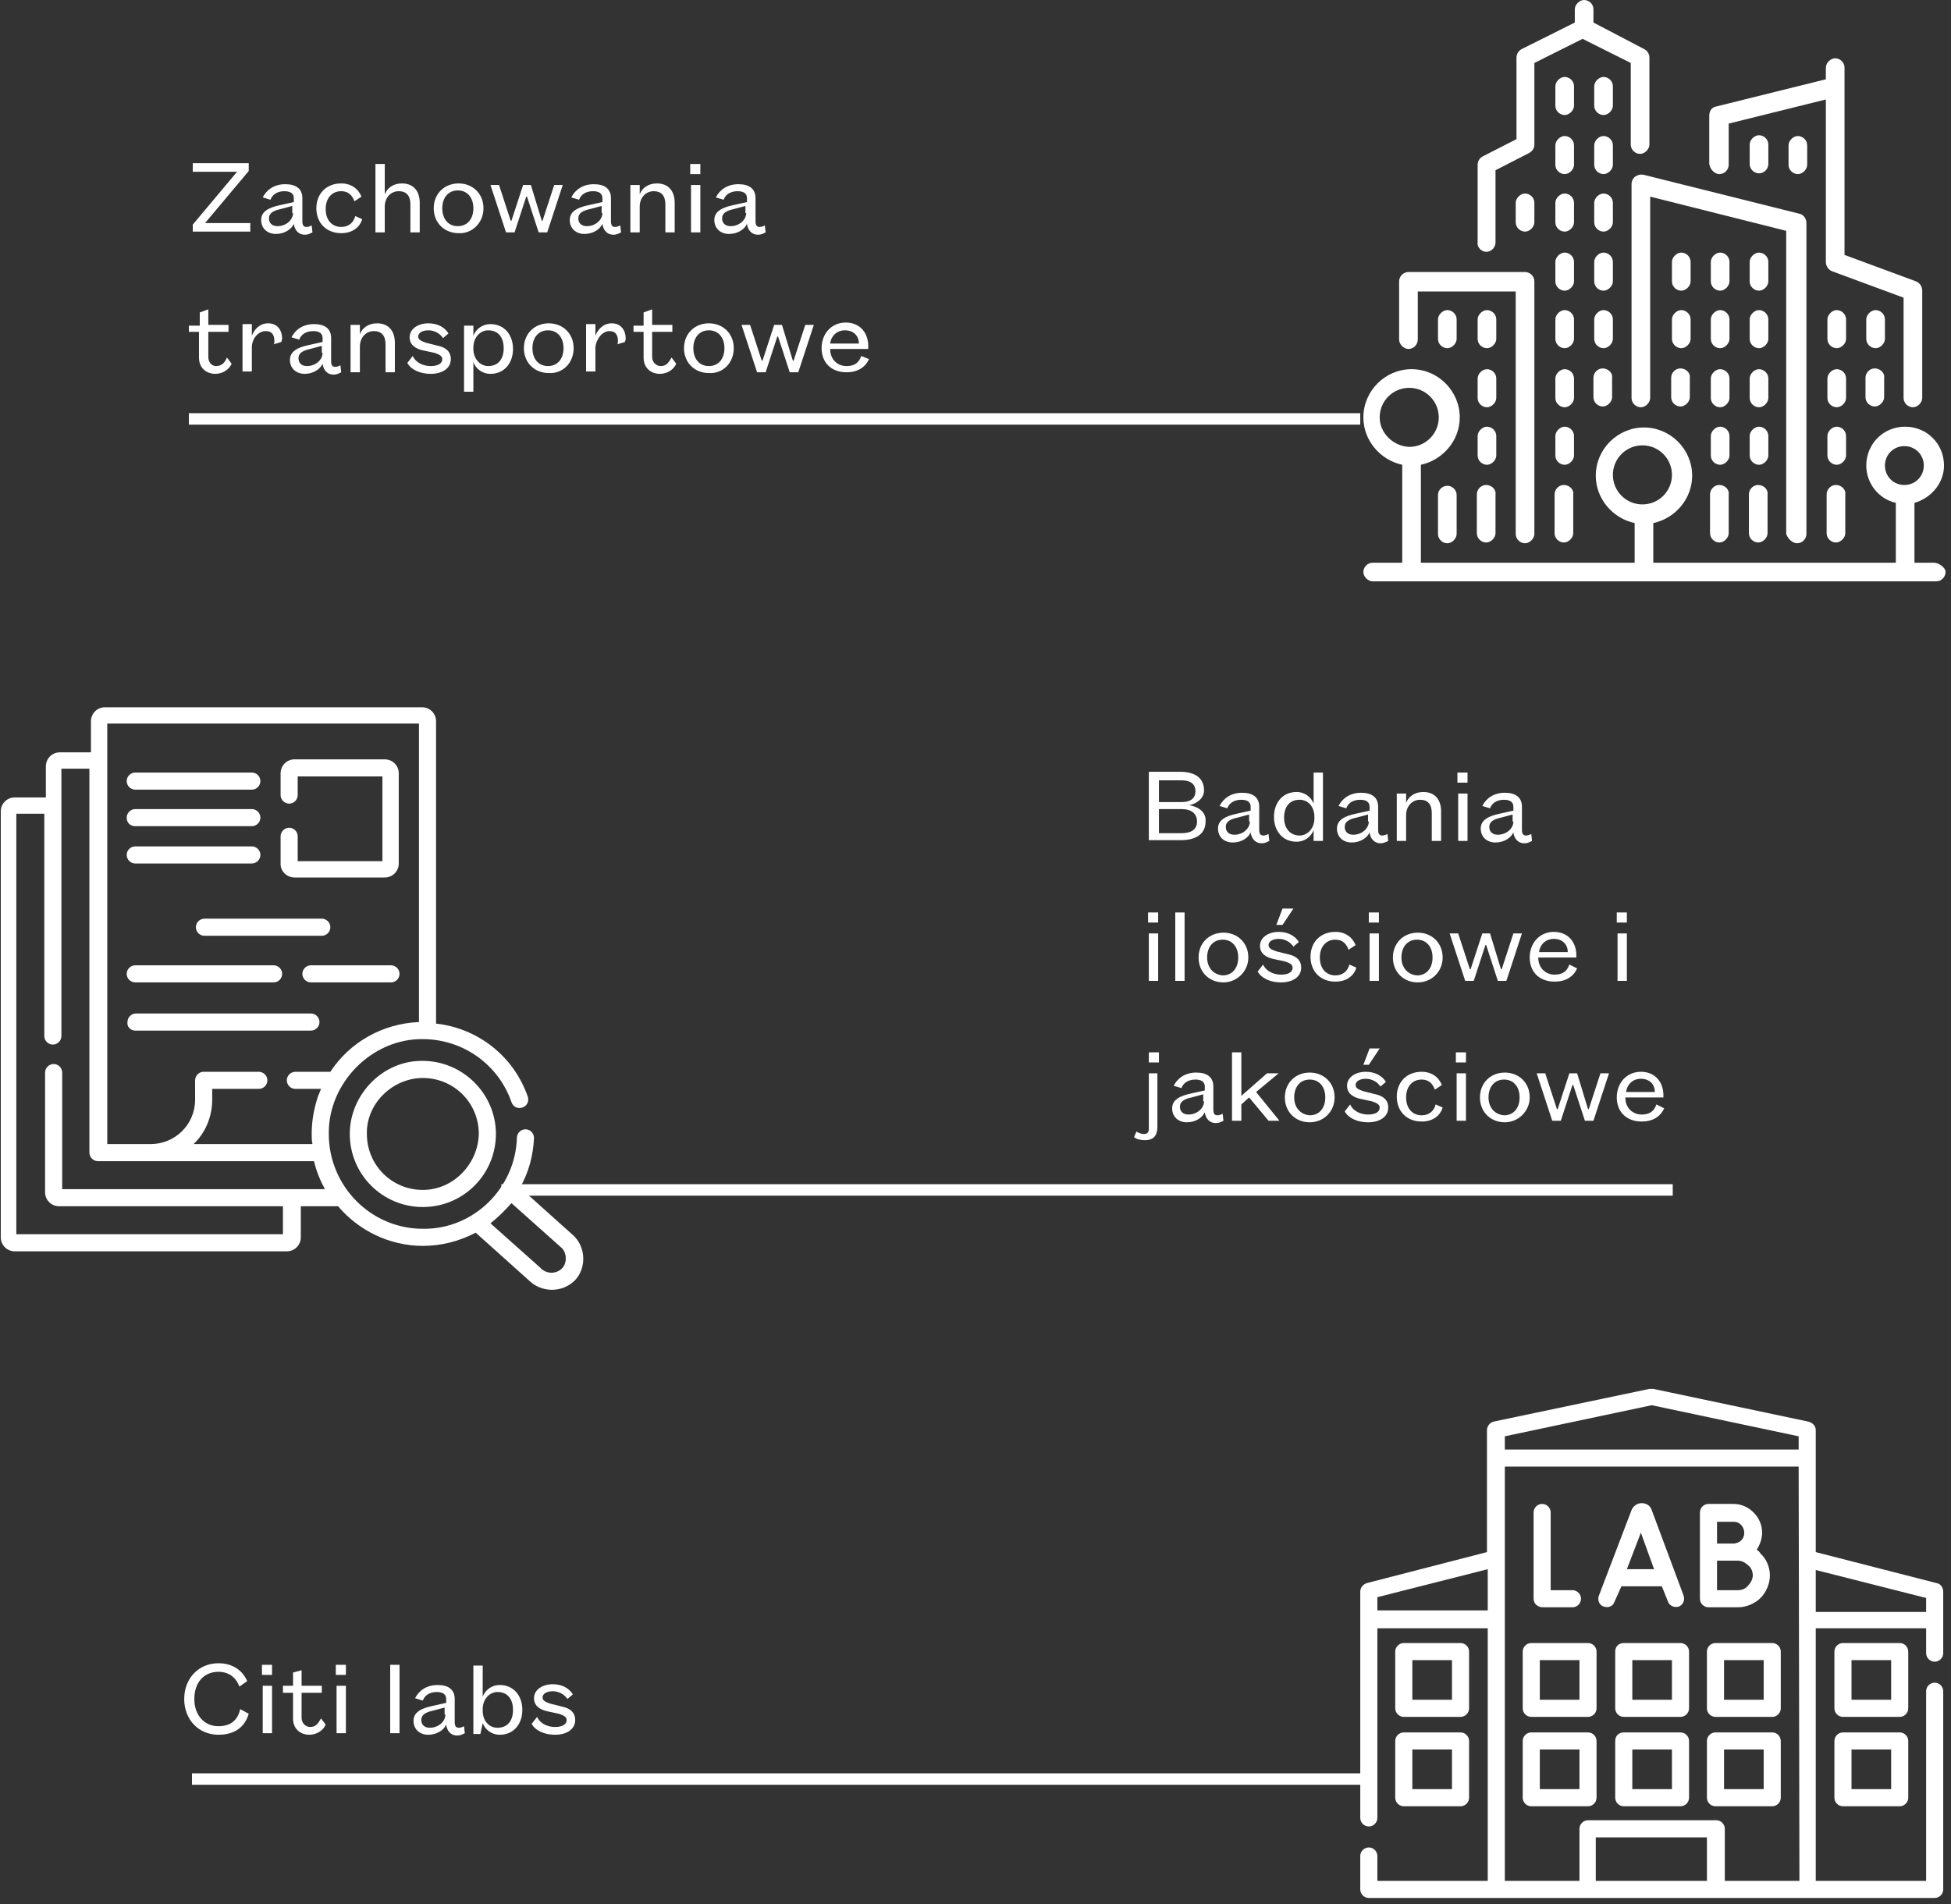 <svg width="251" height="245" viewBox="0 0 251 245" fill="none" xmlns="http://www.w3.org/2000/svg">
<rect x="0" y="0" width="251" height="245" fill="#333333" stroke="none"/>
<path d="M222.5 48.7C222.5 48 221.9 47.5 221.3 47.5C220.7 47.5 220.1 48.1 220.1 48.7V51.2C220.1 51.9 220.7 52.4 221.3 52.4C221.9 52.4 222.5 51.8 222.5 51.2V48.7Z" fill="white"/>
<path d="M221.2 62.4C220.5 62.4 220 63 220 63.6V68.6C220 69.3 220.6 69.8 221.2 69.8C221.8 69.8 222.4 69.2 222.4 68.6V63.6C222.5 63 221.9 62.4 221.2 62.4Z" fill="white"/>
<path d="M227.5 33.7C227.5 33 226.9 32.5 226.3 32.5C225.7 32.5 225.1 33.1 225.1 33.7V36.2C225.1 36.9 225.7 37.4 226.3 37.4C226.9 37.4 227.5 36.8 227.5 36.2V33.7Z" fill="white"/>
<path d="M222.5 41.1C222.5 40.4 221.9 39.9 221.3 39.9C220.7 39.9 220.1 40.5 220.1 41.1V43.6C220.1 44.3 220.7 44.8 221.3 44.8C221.9 44.8 222.5 44.2 222.5 43.6V41.1Z" fill="white"/>
<path d="M222.5 56.1C222.5 55.4 221.9 54.9 221.3 54.9C220.7 54.9 220.1 55.5 220.1 56.1V58.6C220.1 59.3 220.7 59.8 221.3 59.8C221.9 59.8 222.5 59.2 222.5 58.6V56.1Z" fill="white"/>
<path d="M227.5 41.1C227.5 40.4 226.9 39.9 226.3 39.9C225.7 39.9 225.1 40.5 225.1 41.1V43.6C225.1 44.3 225.7 44.8 226.3 44.8C226.9 44.8 227.5 44.2 227.5 43.6V41.1Z" fill="white"/>
<path d="M217.5 33.7C217.5 33 216.9 32.5 216.3 32.5C215.7 32.5 215.1 33.1 215.1 33.7V36.2C215.1 36.9 215.7 37.4 216.3 37.4C216.9 37.4 217.5 36.8 217.5 36.2V33.7Z" fill="white"/>
<path d="M222.5 33.7C222.5 33 221.9 32.5 221.3 32.5C220.7 32.5 220.1 33.1 220.1 33.7V36.2C220.1 36.9 220.7 37.4 221.3 37.4C221.9 37.4 222.5 36.8 222.5 36.2V33.7Z" fill="white"/>
<path d="M227.5 21.1V18.6C227.5 17.9 226.9 17.4 226.3 17.4C225.7 17.4 225.1 18 225.1 18.6V21.1C225.1 21.8 225.7 22.3 226.3 22.3C226.9 22.3 227.5 21.8 227.5 21.1Z" fill="white"/>
<path d="M217.5 41.1C217.5 40.4 216.9 39.9 216.3 39.9C215.7 39.9 215.1 40.5 215.1 41.1V43.6C215.1 44.3 215.7 44.8 216.3 44.8C216.9 44.8 217.5 44.2 217.5 43.6V41.1Z" fill="white"/>
<path d="M232.5 18.7C232.5 18 231.9 17.5 231.3 17.5C230.7 17.5 230.1 18.1 230.1 18.7V21.2C230.1 21.9 230.7 22.4 231.3 22.4C231.9 22.4 232.5 21.8 232.5 21.2V18.7Z" fill="white"/>
<path d="M216.2 47.4C215.5 47.4 215 48 215 48.6V51.1C215 51.8 215.6 52.3 216.2 52.3C216.8 52.3 217.4 51.7 217.4 51.1V48.6C217.5 48 216.9 47.4 216.2 47.4Z" fill="white"/>
<path d="M237.5 56.1C237.5 55.4 236.9 54.9 236.3 54.9C235.7 54.9 235.1 55.5 235.1 56.1V58.6C235.1 59.3 235.7 59.8 236.3 59.8C236.9 59.8 237.5 59.2 237.5 58.6V56.1Z" fill="white"/>
<path d="M236.2 62.4C235.5 62.4 235 63 235 63.6V68.6C235 69.3 235.6 69.8 236.2 69.8C236.8 69.8 237.4 69.2 237.4 68.6V63.6C237.5 63 236.9 62.4 236.2 62.4Z" fill="white"/>
<path d="M241.2 47.4C240.5 47.4 240 48 240 48.6V51.1C240 51.8 240.6 52.3 241.2 52.3C241.8 52.3 242.4 51.7 242.4 51.1V48.6C242.5 48 241.9 47.4 241.2 47.4Z" fill="white"/>
<path d="M221.2 22.4C221.9 22.4 222.4 21.8 222.4 21.2V15.9L234.9 12.8V33.7C234.9 34.2 235.2 34.7 235.7 34.9L244.9 38.3V51.2C244.9 51.9 245.5 52.4 246.1 52.4C246.7 52.4 247.3 51.8 247.3 51.2V37.4C247.3 36.9 247 36.4 246.5 36.2L237.3 32.8V8.7C237.3 8 236.7 7.5 236.1 7.5C235.5 7.5 234.9 8.1 234.9 8.7V10.2L220.8 13.7C220.2 13.8 219.9 14.3 219.9 14.9V21.1C220 21.8 220.6 22.4 221.2 22.4Z" fill="white"/>
<path d="M242.5 41.1C242.5 40.4 241.9 39.9 241.3 39.9C240.7 39.9 240.1 40.5 240.1 41.1V43.6C240.1 44.3 240.7 44.8 241.3 44.8C241.9 44.8 242.5 44.2 242.5 43.6V41.1Z" fill="white"/>
<path d="M237.5 41.1C237.5 40.4 236.9 39.9 236.3 39.9C235.7 39.9 235.1 40.5 235.1 41.1V43.6C235.1 44.3 235.7 44.8 236.3 44.8C236.9 44.8 237.5 44.2 237.5 43.6V41.1Z" fill="white"/>
<path d="M227.5 56.1C227.5 55.4 226.9 54.9 226.3 54.9C225.7 54.9 225.1 55.5 225.1 56.1V58.6C225.1 59.3 225.7 59.8 226.3 59.8C226.9 59.8 227.5 59.2 227.5 58.6V56.1Z" fill="white"/>
<path d="M237.5 48.7C237.5 48 236.9 47.5 236.3 47.5C235.7 47.5 235.1 48.1 235.1 48.7V51.2C235.1 51.9 235.7 52.4 236.3 52.4C236.9 52.4 237.5 51.8 237.5 51.2V48.7Z" fill="white"/>
<path d="M226.2 62.4C225.5 62.4 225 63 225 63.6V68.6C225 69.3 225.6 69.8 226.2 69.8C226.8 69.8 227.4 69.2 227.4 68.6V63.6C227.5 63 226.9 62.4 226.2 62.4Z" fill="white"/>
<path d="M227.5 48.7C227.5 48 226.9 47.5 226.3 47.5C225.7 47.5 225.1 48.1 225.1 48.7V51.2C225.1 51.9 225.7 52.4 226.3 52.4C226.9 52.4 227.5 51.8 227.5 51.2V48.7Z" fill="white"/>
<path d="M231.2 69.9C231.9 69.9 232.4 69.3 232.4 68.7V28.7C232.4 28.1 232 27.6 231.5 27.5L211.5 22.5C211.1 22.4 210.7 22.5 210.4 22.7C210.1 22.9 209.9 23.3 209.9 23.7V51.2C209.9 51.9 210.5 52.4 211.1 52.4C211.7 52.4 212.3 51.8 212.3 51.2V25.3L229.8 29.7V68.7C230 69.3 230.6 69.9 231.2 69.9Z" fill="white"/>
<path d="M202.5 26.1C202.5 25.4 201.9 24.9 201.3 24.9C200.7 24.9 200.1 25.5 200.1 26.1V28.6C200.1 29.3 200.7 29.8 201.3 29.8C201.9 29.8 202.5 29.2 202.5 28.6V26.1Z" fill="white"/>
<path d="M202.5 18.7C202.5 18 201.9 17.5 201.3 17.5C200.7 17.5 200.1 18.1 200.1 18.7V21.2C200.1 21.9 200.7 22.4 201.3 22.4C201.9 22.4 202.5 21.8 202.5 21.2V18.7Z" fill="white"/>
<path d="M192.5 56.1C192.5 55.4 191.9 54.9 191.3 54.9C190.7 54.9 190.1 55.5 190.1 56.1V58.6C190.1 59.3 190.7 59.8 191.3 59.8C191.9 59.8 192.5 59.2 192.5 58.6V56.1Z" fill="white"/>
<path d="M181.2 44.9C181.9 44.9 182.4 44.3 182.4 43.7V37.5H195V68.7C195 69.4 195.6 69.9 196.2 69.9C196.8 69.9 197.4 69.3 197.4 68.7V36.2C197.4 35.5 196.8 35 196.2 35H181.2C180.5 35 180 35.6 180 36.2V43.7C180 44.3 180.6 44.9 181.2 44.9Z" fill="white"/>
<path d="M195 26.1V28.6C195 29.3 195.6 29.8 196.2 29.8C196.8 29.8 197.4 29.2 197.4 28.6V26.1C197.4 25.4 196.8 24.9 196.2 24.9C195.6 24.9 195 25.5 195 26.1Z" fill="white"/>
<path d="M202.5 11.1C202.5 10.4 201.9 9.9 201.3 9.9C200.7 9.9 200.1 10.5 200.1 11.1V13.6C200.1 14.3 200.7 14.8 201.3 14.8C201.9 14.8 202.5 14.2 202.5 13.6V11.1Z" fill="white"/>
<path d="M191.2 62.4C190.5 62.4 190 63 190 63.6V68.6C190 69.3 190.6 69.8 191.2 69.8C191.8 69.8 192.4 69.2 192.4 68.6V63.6C192.5 63 191.9 62.4 191.2 62.4Z" fill="white"/>
<path d="M248.8 72.4H246.3V64.7C248.4 64.1 250.1 62.2 250.1 59.9C250.1 57.1 247.9 54.9 245.1 54.9C242.3 54.9 240.1 57.1 240.1 59.9C240.1 62.2 241.7 64.2 243.9 64.7V72.4H212.7V67.3C215.5 66.7 217.7 64.2 217.7 61.2C217.7 57.8 214.9 55 211.5 55C208.1 55 205.3 57.8 205.3 61.2C205.3 64.2 207.5 66.7 210.3 67.3V72.4H182.8V59.8C185.6 59.2 187.8 56.7 187.8 53.7C187.8 50.3 185 47.5 181.6 47.5C178.2 47.5 175.4 50.3 175.4 53.7C175.4 56.7 177.6 59.2 180.4 59.8V72.4H176.6C175.9 72.4 175.4 73 175.4 73.6C175.4 74.2 176 74.8 176.6 74.8H249.1C249.8 74.8 250.3 74.2 250.3 73.6C250.3 73 249.4 72.4 248.8 72.4ZM177.5 53.7C177.5 51.6 179.2 49.9 181.3 49.9C183.4 49.9 185.1 51.6 185.1 53.7C185.1 55.8 183.4 57.5 181.3 57.5C179.2 57.4 177.5 55.7 177.5 53.7ZM207.5 61.1C207.5 59 209.2 57.3 211.3 57.3C213.4 57.3 215.1 59 215.1 61.1C215.1 63.2 213.4 64.9 211.3 64.9C209.2 64.9 207.5 63.2 207.5 61.1ZM242.5 59.9C242.5 58.5 243.6 57.4 245 57.4C246.4 57.4 247.5 58.5 247.5 59.9C247.5 61.3 246.4 62.4 245 62.4C243.6 62.4 242.5 61.3 242.5 59.9Z" fill="white"/>
<path d="M185 63.7V68.7C185 69.4 185.6 69.9 186.2 69.9C186.8 69.9 187.4 69.3 187.4 68.7V63.7C187.4 63 186.8 62.5 186.2 62.5C185.6 62.5 185 63 185 63.7Z" fill="white"/>
<path d="M192.5 41.1C192.5 40.4 191.9 39.9 191.3 39.9C190.7 39.9 190.1 40.5 190.1 41.1V43.6C190.1 44.3 190.7 44.8 191.3 44.8C191.9 44.8 192.5 44.2 192.5 43.6V41.1Z" fill="white"/>
<path d="M192.5 48.7C192.5 48 191.9 47.5 191.3 47.5C190.7 47.5 190.1 48.1 190.1 48.7V51.2C190.1 51.9 190.7 52.4 191.3 52.4C191.9 52.4 192.5 51.8 192.5 51.2V48.7Z" fill="white"/>
<path d="M185 41.1V43.6C185 44.3 185.6 44.8 186.2 44.8C186.8 44.8 187.4 44.2 187.4 43.6V41.1C187.4 40.4 186.8 39.9 186.2 39.9C185.6 39.9 185 40.5 185 41.1Z" fill="white"/>
<path d="M202.5 48.7C202.5 48 201.9 47.5 201.3 47.5C200.7 47.5 200.1 48.1 200.1 48.7V51.2C200.1 51.9 200.7 52.4 201.3 52.4C201.9 52.4 202.5 51.8 202.5 51.2V48.7Z" fill="white"/>
<path d="M207.5 33.7C207.5 33 206.9 32.5 206.3 32.5C205.7 32.5 205.1 33.1 205.1 33.7V36.2C205.1 36.9 205.7 37.4 206.3 37.4C206.9 37.4 207.5 36.8 207.5 36.2V33.7Z" fill="white"/>
<path d="M207.5 26.1C207.5 25.4 206.9 24.9 206.3 24.9C205.7 24.9 205.1 25.5 205.1 26.1V28.6C205.1 29.3 205.7 29.8 206.3 29.8C206.9 29.8 207.5 29.2 207.5 28.6V26.1Z" fill="white"/>
<path d="M207.5 41.1C207.5 40.4 206.9 39.9 206.3 39.9C205.7 39.9 205.1 40.5 205.1 41.1V43.6C205.1 44.3 205.7 44.8 206.3 44.8C206.9 44.8 207.5 44.2 207.5 43.6V41.1Z" fill="white"/>
<path d="M206.2 47.4C205.5 47.4 205 48 205 48.6V51.1C205 51.8 205.6 52.3 206.2 52.3C206.8 52.3 207.4 51.7 207.4 51.1V48.6C207.5 48 206.9 47.4 206.2 47.4Z" fill="white"/>
<path d="M207.5 18.7C207.5 18 206.9 17.5 206.3 17.5C205.7 17.5 205.1 18.1 205.1 18.7V21.2C205.1 21.9 205.7 22.4 206.3 22.4C206.9 22.4 207.5 21.8 207.5 21.2V18.7Z" fill="white"/>
<path d="M202.5 56.1C202.5 55.4 201.9 54.9 201.3 54.9C200.7 54.9 200.1 55.5 200.1 56.1V58.6C200.1 59.3 200.7 59.8 201.3 59.8C201.9 59.8 202.5 59.2 202.5 58.6V56.1Z" fill="white"/>
<path d="M191.2 32.4C191.9 32.4 192.4 31.8 192.4 31.2V21.9L196.7 19.7C197.1 19.5 197.4 19.1 197.4 18.6V8.1L203.6 5L209.8 8.1V18.6C209.8 19.3 210.4 19.8 211 19.8C211.6 19.8 212.2 19.2 212.2 18.6V7.4C212.2 6.9 211.9 6.5 211.5 6.3L205 2.9V1.2C205 0.5 204.4 0 203.8 0C203.2 0 202.6 0.6 202.6 1.2V2.9L195.8 6.3C195.4 6.5 195.1 6.9 195.1 7.4V17.9L190.8 20.1C190.4 20.3 190.1 20.7 190.1 21.2V31.2C190 31.8 190.6 32.4 191.2 32.4Z" fill="white"/>
<path d="M202.5 41.1C202.5 40.4 201.9 39.9 201.3 39.9C200.7 39.9 200.1 40.5 200.1 41.1V43.6C200.1 44.3 200.7 44.8 201.3 44.8C201.9 44.8 202.5 44.2 202.5 43.6V41.1Z" fill="white"/>
<path d="M201.2 62.4C200.5 62.4 200 63 200 63.6V68.6C200 69.3 200.6 69.8 201.2 69.8C201.8 69.8 202.4 69.2 202.4 68.6V63.6C202.5 63 201.9 62.4 201.2 62.4Z" fill="white"/>
<path d="M207.5 11.1C207.5 10.4 206.9 9.9 206.3 9.9C205.7 9.9 205.1 10.5 205.1 11.1V13.6C205.1 14.3 205.7 14.8 206.3 14.8C206.9 14.8 207.5 14.2 207.5 13.6V11.1Z" fill="white"/>
<path d="M202.5 33.7C202.5 33 201.9 32.5 201.3 32.5C200.7 32.5 200.1 33.1 200.1 33.7V36.2C200.1 36.9 200.7 37.4 201.3 37.4C201.9 37.4 202.5 36.8 202.5 36.2V33.7Z" fill="white"/>
<path d="M37.9 112.9H49.5C50.5 112.9 51.3 112.1 51.3 111.1V99.5C51.3 98.5 50.5 97.7 49.5 97.7H37.9C36.9 97.7 36.1 98.5 36.1 99.5V102.3C36.1 102.9 36.6 103.4 37.2 103.4C37.8 103.4 38.3 102.9 38.3 102.3V99.9H49.2V110.8H38.3V107.6C38.3 107 37.8 106.5 37.2 106.5C36.6 106.5 36.1 107 36.1 107.6V111.2C36.1 112.1 36.9 112.9 37.9 112.9Z" fill="white"/>
<path d="M17.4 111.1H32.4C33 111.1 33.5 110.6 33.5 110C33.5 109.4 33 108.9 32.4 108.9H17.4C16.8 108.9 16.3 109.4 16.3 110C16.3 110.6 16.8 111.1 17.4 111.1Z" fill="white"/>
<path d="M42.5 119.3C42.5 118.7 42 118.2 41.4 118.2H26.3C25.7 118.2 25.2 118.7 25.2 119.3C25.2 119.9 25.7 120.4 26.3 120.4H41.4C42 120.4 42.5 119.9 42.5 119.3Z" fill="white"/>
<path d="M17.4 106.3H32.4C33 106.3 33.5 105.8 33.5 105.2C33.5 104.6 33 104.1 32.4 104.1H17.4C16.8 104.1 16.3 104.6 16.3 105.2C16.3 105.9 16.8 106.3 17.4 106.3Z" fill="white"/>
<path d="M17.4 101.6H32.4C33 101.6 33.5 101.1 33.5 100.5C33.5 99.9 33 99.4 32.4 99.4H17.4C16.8 99.4 16.3 99.9 16.3 100.5C16.3 101.1 16.8 101.6 17.4 101.6Z" fill="white"/>
<path d="M17.4 132.6H40C40.6 132.6 41.1 132.1 41.1 131.5C41.1 130.9 40.6 130.4 40 130.4H17.5C16.9 130.4 16.4 130.9 16.4 131.5C16.3 132.1 16.8 132.6 17.4 132.6Z" fill="white"/>
<path d="M17.4 126.4H35.2C35.8 126.4 36.3 125.9 36.3 125.3C36.3 124.7 35.8 124.2 35.2 124.2H17.4C16.8 124.2 16.3 124.7 16.3 125.3C16.3 125.9 16.8 126.4 17.4 126.4Z" fill="white"/>
<path d="M50.3 124.2H40C39.4 124.2 38.9 124.7 38.9 125.3C38.9 125.9 39.4 126.4 40 126.4H50.3C50.9 126.4 51.4 125.9 51.4 125.3C51.4 124.7 50.9 124.2 50.3 124.2Z" fill="white"/>
<path d="M73.7 158.9C73.7 158.8 73.7 158.8 73.7 158.9L66.9 152.8C68 150.9 68.6 148.7 68.7 146.4C68.7 145.8 68.2 145.3 67.6 145.3C67 145.3 66.5 145.8 66.5 146.4C66.3 152.9 60.9 158.2 54.4 158.1C47.7 158.1 42.3 152.6 42.3 145.9C42.2 139.3 47.9 133.6 54.4 133.7C59.5 133.7 64.1 136.9 65.8 141.8C66 142.4 66.6 142.7 67.2 142.5C67.8 142.3 68.1 141.7 67.9 141.1C66.1 135.9 61.5 132.3 56.1 131.7V92.8C56.1 91.8 55.3 91 54.3 91H13.5C12.5 91 11.7 91.8 11.7 92.8V96.8H7.7C6.7 96.8 5.9 97.6 5.9 98.6V102.6H1.9C0.9 102.6 0.1 103.4 0.1 104.4V159.2C0.1 160.2 0.9 161 1.9 161H36.9C37.9 161 38.7 160.2 38.7 159.2V155.2H43.5C46.1 158.3 50.1 160.3 54.4 160.3C56.8 160.3 59.1 159.7 61.2 158.6L68 164.7C69.6 166.3 72.2 166.4 73.9 164.8C75.5 163.2 75.4 160.4 73.7 158.9ZM13.8 93.1H53.9V131.5C49.2 131.7 45 134.1 42.5 137.9H38C37.4 137.9 36.9 138.4 36.9 139C36.9 139.6 37.4 140.1 38 140.1H41.3C41.2 140.4 41 140.8 40.9 141.1C40.4 142.6 40.1 144.2 40.1 145.9C40.1 146.3 40.1 146.8 40.2 147.2H24.9C26.4 145.8 27.3 143.7 27.3 141.5V140.1H33.3C33.9 140.1 34.4 139.6 34.4 139C34.4 138.4 33.9 137.9 33.3 137.9H26.2C25.6 137.9 25.1 138.4 25.1 139V141.5C25.1 144.7 22.5 147.2 19.4 147.2H13.8V93.1ZM8 153V138C8 137.4 7.5 136.9 6.9 136.9C6.3 136.9 5.8 137.4 5.8 138V153.4C5.8 154.4 6.6 155.2 7.6 155.2H36.4V158.8H2.1V104.7H5.7V133.3C5.7 133.9 6.2 134.4 6.8 134.4C7.4 134.4 7.9 133.9 7.9 133.3V98.9H11.5V148.3C11.5 148.9 12 149.4 12.6 149.4H40.4C40.7 150.7 41.2 151.9 41.8 153H8ZM72.3 163.2C71.5 164 70.2 163.9 69.5 163.1L63.1 157.4C64.1 156.6 65 155.7 65.8 154.8L72.3 160.6C72.9 161.2 73 162.5 72.3 163.2Z" fill="white"/>
<path d="M54.4 136.5C49.3 136.4 45 140.8 45 145.9C45 151.1 49.2 155.3 54.4 155.3C59.6 155.3 63.8 151.1 63.8 145.9C63.8 140.7 59.5 136.5 54.4 136.5ZM54.4 153.1C50.4 153.1 47.2 149.9 47.2 145.9C47.1 142 50.5 138.7 54.4 138.7C58.4 138.7 61.6 141.9 61.6 145.9C61.5 149.8 58.3 153.1 54.4 153.1Z" fill="white"/>
<path d="M207.7 206.1C207.5 206.7 206.9 206.9 206.3 206.7C205.7 206.5 205.5 205.8 205.7 205.3L209.9 194.3C210.1 193.8 210.6 193.4 211.2 193.4C211.8 193.4 212.3 193.7 212.5 194.3L216.6 205.3C216.8 205.9 216.5 206.5 216 206.7C215.4 206.9 214.8 206.6 214.6 206.1L213.8 204.1H208.6L207.7 206.1ZM233.6 199.7L249.2 203.7C249.7 203.8 250 204.3 250 204.8V212.7C250 213.3 249.5 213.8 248.9 213.8C248.3 213.8 247.8 213.3 247.8 212.7V209.5H233.6V242H247.8V217.6C247.8 217 248.3 216.5 248.9 216.5C249.5 216.5 250 217 250 217.6V243.1C250 243.7 249.5 244.2 248.9 244.2C224.6 244.2 200.4 244.2 176.1 244.2C175.5 244.2 175 243.7 175 243.1V238.8C175 238.2 175.5 237.7 176.1 237.7C176.7 237.7 177.2 238.2 177.2 238.8V242H191.4V209.5H177.2V233.9C177.2 234.5 176.7 235 176.1 235C175.5 235 175 234.5 175 233.9V204.8C175 204.3 175.3 203.9 175.8 203.7L191.3 199.7C191.3 194.5 191.3 189.2 191.3 184C191.3 183.5 191.7 183 192.2 182.9L212.2 178.7C212.3 178.7 212.5 178.7 212.7 178.7L232.6 182.9C233.1 183 233.6 183.4 233.6 184V199.7ZM247.8 207.3V205.6L233.6 202V207.4H247.8V207.3ZM191.4 207.3V201.9L177.2 205.5V207.2H191.4V207.3ZM231.4 186.5V184.8L212.5 180.8L193.6 184.8V186.5H231.4ZM231.4 188.7H193.6V242H203.2V235.3C203.2 234.7 203.7 234.2 204.3 234.2H220.8C221.4 234.2 221.9 234.7 221.9 235.3V242H231.5L231.4 188.7ZM220.7 222.9H228C228.6 222.9 229.1 223.4 229.1 224V231.3C229.1 231.9 228.6 232.4 228 232.4H220.7C220.1 232.4 219.6 231.9 219.6 231.3V224C219.6 223.4 220.1 222.9 220.7 222.9ZM226.9 225.1H221.8V230.2H226.9V225.1ZM220.7 211.4H228C228.6 211.4 229.1 211.9 229.1 212.5V219.8C229.1 220.4 228.6 220.9 228 220.9H220.7C220.1 220.9 219.6 220.4 219.6 219.8V212.5C219.6 211.9 220.1 211.4 220.7 211.4ZM226.9 213.6H221.8V218.7H226.9V213.6ZM219.6 236.4H205.3V242H219.6V236.4ZM208.9 222.9H216.2C216.8 222.9 217.3 223.4 217.3 224V231.3C217.3 231.9 216.8 232.4 216.2 232.4H208.9C208.3 232.4 207.8 231.9 207.8 231.3V224C207.8 223.4 208.2 222.9 208.9 222.9ZM215 225.1H210V230.2H215.1V225.1H215ZM208.9 211.4H216.2C216.8 211.4 217.3 211.9 217.3 212.5V219.8C217.3 220.4 216.8 220.9 216.2 220.9H208.9C208.3 220.9 207.8 220.4 207.8 219.8V212.5C207.8 211.9 208.2 211.4 208.9 211.4ZM215 213.6H210V218.7H215.1V213.6H215ZM197 222.9H204.3C204.9 222.9 205.4 223.4 205.4 224V231.3C205.4 231.9 204.9 232.4 204.3 232.4H197C196.4 232.4 195.9 231.9 195.9 231.3V224C195.9 223.4 196.4 222.9 197 222.9ZM203.2 225.1H198.1V230.2H203.2V225.1ZM237.1 211.4H244.4C245 211.4 245.5 211.9 245.5 212.5V219.8C245.5 220.4 245 220.9 244.4 220.9H237.1C236.5 220.9 236 220.4 236 219.8V212.5C236 211.9 236.5 211.4 237.1 211.4ZM243.3 213.6H238.2V218.7H243.3V213.6ZM237.1 222.9H244.4C245 222.9 245.5 223.4 245.5 224V231.3C245.5 231.9 245 232.4 244.4 232.4H237.1C236.5 232.4 236 231.9 236 231.3V224C236 223.4 236.5 222.9 237.1 222.9ZM243.3 225.1H238.2V230.2H243.3V225.1ZM180.6 211.4H187.9C188.5 211.4 189 211.9 189 212.5V219.8C189 220.4 188.5 220.9 187.9 220.9H180.6C180 220.9 179.5 220.4 179.5 219.8V212.5C179.5 211.9 180 211.4 180.6 211.4ZM186.8 213.6H181.7V218.7H186.8V213.6ZM180.6 222.9H187.9C188.5 222.9 189 223.4 189 224V231.3C189 231.9 188.5 232.4 187.9 232.4H180.6C180 232.4 179.5 231.9 179.5 231.3V224C179.5 223.4 180 222.9 180.6 222.9ZM186.8 225.1H181.7V230.2H186.8V225.1ZM197 211.4H204.3C204.9 211.4 205.4 211.9 205.4 212.5V219.8C205.4 220.4 204.9 220.9 204.3 220.9H197C196.4 220.9 195.9 220.4 195.9 219.8V212.5C195.9 211.9 196.4 211.4 197 211.4ZM203.2 213.6H198.1V218.7H203.2V213.6ZM227.7 202.7C227.7 203.8 227.2 204.9 226.5 205.6C225.8 206.3 224.7 206.8 223.6 206.8C222.1 206.8 219.8 206.8 219.8 206.8C219.2 206.8 218.7 206.3 218.7 205.7C218.7 202 218.7 198.3 218.7 194.6C218.7 194 219.2 193.5 219.8 193.5H223C224 193.5 224.9 193.9 225.6 194.6C226.3 195.3 226.7 196.2 226.7 197.2C226.7 198 226.4 198.8 226 199.4C226.2 199.5 226.4 199.7 226.5 199.9C227.2 200.5 227.7 201.6 227.7 202.7ZM220.9 198.6C221.6 198.6 222.3 198.6 223 198.6C223.4 198.6 223.8 198.4 224 198.2C224.3 197.9 224.4 197.6 224.4 197.2C224.4 196.8 224.2 196.4 224 196.2C223.7 195.9 223.4 195.8 223 195.8H220.9V198.6ZM224.9 204C225.2 203.7 225.5 203.2 225.5 202.7C225.5 202.2 225.3 201.7 224.9 201.4C224.6 201.1 224.1 200.8 223.6 200.8H220.9V204.6C222 204.6 223.5 204.6 223.6 204.6C224.1 204.6 224.6 204.4 224.9 204ZM197.3 194.6C197.3 194 197.8 193.5 198.4 193.5C199 193.5 199.5 194 199.5 194.6V204.6H202.3C202.9 204.6 203.4 205.1 203.4 205.7C203.4 206.3 202.9 206.8 202.3 206.8H198.5C197.9 206.8 197.3 206.4 197.3 205.7V194.6ZM211.1 197.2L209.3 201.9H212.8L211.1 197.2Z" fill="white"/>
<path d="M26.3 28.8L32 22V21H24.8V22.1H30.5L24.8 28.9V29.8H32.2V28.7H26.3V28.8ZM34.8 25.7C35 25.1 35.6 24.6 36.6 24.6C37.5 24.6 37.8 25 37.8 25.5V26L36 26.4C34.6 26.7 33.6 27.2 33.6 28.3C33.6 29.4 34.4 30.1 35.5 30.1C36.6 30.1 37.5 29.5 37.8 28.8C37.9 29.6 38.4 30.2 39.2 30.2C39.6 30.2 39.8 30.1 40.2 29.9L40.1 29C39.9 29.1 39.7 29.2 39.4 29.2C39.1 29.2 38.9 29 38.9 28.5V25.5C38.9 24.3 38.1 23.7 36.7 23.7C35.3 23.7 34.3 24.4 33.8 25.4L34.8 25.7ZM37.7 27.4C37.7 28.3 36.8 29.1 35.7 29.1C35 29.1 34.6 28.7 34.6 28.1C34.6 27.4 35.2 27.1 36.1 26.9L37.6 26.5V27.4H37.7ZM45.7 27.8C45.5 28.6 44.9 29.2 43.9 29.2C42.7 29.2 41.9 28.3 41.9 26.9C41.9 25.5 42.7 24.6 43.9 24.6C44.8 24.6 45.3 25.1 45.6 25.9L46.5 25.3C46.1 24.3 45.2 23.6 43.9 23.6C42 23.6 40.7 24.9 40.7 26.8C40.7 28.7 42 30 43.9 30C45.4 30 46.3 29.2 46.6 28.2L45.7 27.8ZM49.5 21.1H48.3V29.9H49.5V26.6C49.5 25.4 50.3 24.6 51.3 24.6C52.3 24.6 52.8 25.2 52.8 26.3V29.9H54V26.1C54 24.7 53.3 23.6 51.7 23.6C50.6 23.6 49.8 24.2 49.5 25V21.1ZM62.2 26.8C62.2 24.9 60.8 23.6 59 23.6C57.2 23.6 55.8 24.9 55.8 26.8C55.8 28.7 57.2 30 59 30C60.7 30.1 62.2 28.7 62.2 26.8ZM56.9 26.8C56.9 25.4 57.7 24.5 58.9 24.5C60.1 24.5 60.9 25.4 60.9 26.8C60.9 28.2 60.1 29.1 58.9 29.1C57.7 29.1 56.9 28.2 56.9 26.8ZM68.3 23.8H67.3L65.8 28.4H65.7L64.2 23.8H63.1L65.1 29.9H66.2L67.7 25.3H67.8L69.3 29.9H70.4L72.4 23.8H71.3L69.8 28.4H69.7L68.3 23.8ZM74.5 25.7C74.7 25.1 75.3 24.6 76.3 24.6C77.2 24.6 77.5 25 77.5 25.5V26L75.7 26.4C74.3 26.7 73.3 27.2 73.3 28.3C73.3 29.4 74.1 30.1 75.2 30.1C76.3 30.1 77.2 29.5 77.5 28.8C77.6 29.6 78.1 30.2 78.9 30.2C79.3 30.2 79.5 30.1 79.9 29.9L79.8 29C79.6 29.1 79.4 29.2 79.1 29.2C78.8 29.2 78.6 29 78.6 28.5V25.5C78.6 24.3 77.8 23.7 76.4 23.7C75 23.7 74 24.4 73.5 25.4L74.5 25.7ZM77.5 27.4C77.5 28.3 76.6 29.1 75.5 29.1C74.8 29.1 74.4 28.7 74.4 28.1C74.4 27.4 75 27.1 75.9 26.9L77.4 26.5V27.4H77.5ZM82.3 26.6C82.3 25.4 83.1 24.6 84.1 24.6C85.1 24.6 85.6 25.2 85.6 26.3V29.9H86.8V26.1C86.8 24.7 86.1 23.6 84.5 23.6C83.4 23.6 82.6 24.2 82.3 25V23.8H81.1V29.9H82.3V26.6ZM88.8 22.4H90.1V21.1H88.8V22.4ZM88.9 23.8V29.9H90.1V23.8H88.9ZM93.1 25.7C93.3 25.1 93.9 24.6 94.9 24.6C95.8 24.6 96.1 25 96.1 25.5V26L94.3 26.4C92.9 26.7 91.9 27.2 91.9 28.3C91.9 29.4 92.7 30.1 93.8 30.1C94.9 30.1 95.8 29.5 96.1 28.8C96.2 29.6 96.7 30.2 97.5 30.2C97.9 30.2 98.1 30.1 98.5 29.9L98.4 29C98.2 29.1 98 29.2 97.7 29.2C97.4 29.2 97.2 29 97.2 28.5V25.5C97.2 24.3 96.4 23.7 95 23.7C93.6 23.7 92.6 24.4 92.1 25.4L93.1 25.7ZM96 27.4C96 28.3 95.1 29.1 94 29.1C93.3 29.1 92.9 28.7 92.9 28.1C92.9 27.4 93.5 27.1 94.4 26.9L95.9 26.5V27.4H96ZM24.3 41.8V42.7H25.6V46C25.6 47.4 26.6 48.1 27.7 48.1C28.7 48.1 29.5 47.5 29.8 46.8L29.2 46C28.9 46.7 28.5 47.1 27.8 47.1C27.3 47.1 26.8 46.7 26.8 45.9V42.7H29.4V41.8H26.8V39.8L25.7 40.2V41.9H24.3V41.8ZM34.2 42.6C35 42.6 35.3 43.1 35.3 43.9C35.3 44 35.3 44.2 35.2 44.3L36.2 44C36.2 43.9 36.3 43.7 36.3 43.6C36.3 42.5 35.7 41.6 34.5 41.6C33.4 41.6 32.7 42.4 32.4 43.2V41.7H31.2V47.8H32.4V44.7C32.4 43.6 33.2 42.6 34.2 42.6ZM38.5 43.7C38.7 43.1 39.3 42.6 40.3 42.6C41.2 42.6 41.5 43 41.5 43.5V44L39.7 44.4C38.3 44.7 37.3 45.2 37.3 46.3C37.3 47.4 38.1 48.1 39.2 48.1C40.3 48.1 41.2 47.5 41.5 46.8C41.6 47.6 42.1 48.2 42.9 48.2C43.3 48.2 43.5 48.1 43.9 47.9L43.8 47C43.6 47.1 43.4 47.2 43.1 47.2C42.8 47.2 42.6 47 42.6 46.5V43.5C42.6 42.3 41.8 41.7 40.4 41.7C39 41.7 38 42.4 37.5 43.4L38.5 43.7ZM41.5 45.4C41.5 46.3 40.6 47.1 39.5 47.1C38.8 47.1 38.4 46.7 38.4 46.1C38.4 45.4 39 45.1 39.9 44.9L41.4 44.5V45.4H41.5ZM46.3 44.6C46.3 43.4 47.1 42.6 48.1 42.6C49.1 42.6 49.6 43.2 49.6 44.3V47.9H50.8V44.1C50.8 42.7 50.1 41.6 48.5 41.6C47.4 41.6 46.6 42.2 46.3 43V41.8H45.1V47.9H46.3V44.6ZM52.4 46.7C52.9 47.6 54.1 48.1 55.4 48.1C56.9 48.1 58 47.4 58 46.2C58 45.2 57.3 44.7 56.4 44.5L54.8 44.1C54.2 43.9 53.8 43.7 53.8 43.3C53.8 42.8 54.4 42.5 55.1 42.5C55.9 42.5 56.6 42.9 57 43.5L57.7 42.9C57.2 42.1 56.3 41.6 55.1 41.6C53.8 41.6 52.7 42.3 52.7 43.4C52.7 44.4 53.5 44.9 54.5 45.1L55.9 45.4C56.5 45.6 56.9 45.8 56.9 46.2C56.9 46.8 56.3 47.1 55.4 47.1C54.5 47.1 53.5 46.7 53.1 45.8L52.4 46.7ZM60.9 44.7C60.9 43.4 61.8 42.5 62.8 42.5C64.1 42.5 64.8 43.4 64.8 44.8C64.8 46.2 64.1 47.1 62.8 47.1C61.8 47.1 60.9 46.2 60.9 44.9V44.7ZM60.9 46.6C61.2 47.4 62 48.1 63.1 48.1C64.9 48.1 66 46.7 66 44.9C66 43.1 64.9 41.7 63.1 41.7C62 41.7 61.2 42.4 60.9 43.2V41.9H59.7V50.4H60.9V46.6ZM73.8 44.8C73.8 42.9 72.4 41.6 70.6 41.6C68.8 41.6 67.4 42.9 67.4 44.8C67.4 46.7 68.8 48 70.6 48C72.4 48.1 73.8 46.7 73.8 44.8ZM68.5 44.8C68.5 43.4 69.3 42.5 70.5 42.5C71.7 42.5 72.5 43.4 72.5 44.8C72.5 46.2 71.7 47.1 70.5 47.1C69.3 47.1 68.5 46.2 68.5 44.8ZM78.4 42.6C79.2 42.6 79.5 43.1 79.5 43.9C79.5 44 79.5 44.2 79.4 44.3L80.4 44C80.4 43.9 80.5 43.7 80.5 43.6C80.5 42.5 79.9 41.6 78.7 41.6C77.6 41.6 76.9 42.4 76.6 43.2V41.7H75.4V47.8H76.6V44.7C76.7 43.6 77.5 42.6 78.4 42.6ZM81.5 41.8V42.7H82.8V46C82.8 47.4 83.8 48.1 84.9 48.1C85.9 48.1 86.7 47.5 87 46.8L86.4 46C86 46.7 85.7 47.1 85 47.1C84.5 47.1 83.9 46.7 83.9 45.9V42.7H86.5V41.8H83.9V39.8L82.8 40.2V41.9H81.5V41.8ZM94.4 44.8C94.4 42.9 93 41.6 91.2 41.6C89.4 41.6 88 42.9 88 44.8C88 46.7 89.4 48 91.2 48C93 48.1 94.4 46.7 94.4 44.8ZM89.2 44.8C89.2 43.4 90 42.5 91.2 42.5C92.4 42.5 93.2 43.4 93.2 44.8C93.2 46.2 92.4 47.1 91.2 47.1C90 47.1 89.2 46.2 89.2 44.8ZM100.6 41.8H99.6L98.1 46.4H98L96.5 41.8H95.4L97.4 47.9H98.5L100 43.3H100.1L101.6 47.9H102.7L104.7 41.8H103.6L102.1 46.4H102L100.6 41.8ZM110.8 45.8C110.5 46.7 109.9 47.1 108.9 47.1C107.8 47.1 106.8 46.3 106.8 44.9H111.7V44.5C111.7 42.9 110.7 41.5 108.8 41.5C107 41.5 105.7 42.9 105.7 44.8C105.7 46.7 107 47.9 108.9 47.9C110.3 47.9 111.3 47.3 111.8 46.2L110.8 45.8ZM106.8 44.2C106.9 43.3 107.6 42.5 108.7 42.5C109.9 42.5 110.5 43.3 110.5 44.2H106.8Z" fill="white"/>
<path d="M153 103.6C154 103.4 154.9 102.7 154.9 101.7C154.9 100.3 154 99.3 151.8 99.3H147.8V108.1H151.9C154 108.1 155.1 107.2 155.1 105.7C155.2 104.5 154.2 103.8 153 103.6ZM149.1 100.4H152C153.3 100.4 153.8 101 153.8 101.8C153.8 102.6 153.3 103.2 152 103.2H149.1V100.4ZM152 104.1C153.3 104.1 154 104.7 154 105.7C154 106.7 153.3 107.2 152 107.2H149.1V104.1H152ZM157.9 104C158.1 103.4 158.7 102.9 159.7 102.9C160.6 102.9 160.9 103.3 160.9 103.8V104.3L159.1 104.7C157.7 105 156.7 105.5 156.7 106.6C156.7 107.7 157.5 108.4 158.6 108.4C159.7 108.4 160.6 107.8 160.9 107.1C161 107.9 161.5 108.5 162.3 108.5C162.7 108.5 162.9 108.4 163.3 108.2L163.2 107.3C163 107.4 162.8 107.5 162.5 107.5C162.2 107.5 162 107.3 162 106.8V103.8C162 102.6 161.2 102 159.8 102C158.4 102 157.4 102.7 156.9 103.7L157.9 104ZM160.8 105.7C160.8 106.6 159.9 107.4 158.8 107.4C158.1 107.4 157.7 107 157.7 106.4C157.7 105.7 158.3 105.4 159.2 105.2L160.7 104.8V105.7H160.8ZM169.1 105.3C169.1 106.6 168.2 107.5 167.2 107.5C166 107.5 165.2 106.6 165.2 105.2C165.2 103.8 165.9 102.9 167.2 102.9C168.3 102.9 169.1 103.8 169.1 105.1V105.3ZM169 108.2H170.2V99.4H169V103.4C168.7 102.6 167.9 101.9 166.8 101.9C165 101.9 163.9 103.3 163.9 105.1C163.9 106.9 165 108.3 166.8 108.3C167.9 108.3 168.7 107.6 169 106.8V108.2ZM173.2 104C173.4 103.4 174 102.9 175 102.9C175.9 102.9 176.2 103.3 176.2 103.8V104.3L174.4 104.7C173 105 172 105.5 172 106.6C172 107.7 172.8 108.4 173.9 108.4C175 108.4 175.9 107.8 176.2 107.1C176.3 107.9 176.8 108.5 177.6 108.5C177.9 108.5 178.2 108.4 178.6 108.2L178.5 107.3C178.3 107.4 178.1 107.5 177.8 107.5C177.5 107.5 177.3 107.3 177.3 106.8V103.8C177.3 102.6 176.5 102 175.1 102C173.7 102 172.7 102.7 172.2 103.7L173.2 104ZM176.1 105.7C176.1 106.6 175.2 107.4 174.1 107.4C173.4 107.4 173 107 173 106.4C173 105.7 173.6 105.4 174.5 105.2L176 104.8V105.7H176.1ZM180.9 104.9C180.9 103.7 181.7 102.9 182.7 102.9C183.7 102.9 184.2 103.5 184.2 104.6V108.2H185.4V104.4C185.4 103 184.7 101.9 183.1 101.9C182 101.9 181.2 102.5 180.9 103.3V102.1H179.7V108.2H180.9V104.9ZM187.5 100.7H188.8V99.4H187.5V100.7ZM187.6 102.1V108.2H188.8V102.1H187.6ZM191.7 104C191.9 103.4 192.5 102.9 193.5 102.9C194.4 102.9 194.7 103.3 194.7 103.8V104.3L192.9 104.7C191.5 105 190.5 105.5 190.5 106.6C190.5 107.7 191.3 108.4 192.4 108.4C193.5 108.4 194.4 107.8 194.7 107.1C194.8 107.9 195.3 108.5 196.1 108.5C196.5 108.5 196.7 108.4 197.1 108.2L197 107.3C196.8 107.4 196.6 107.5 196.3 107.5C196 107.5 195.8 107.3 195.8 106.8V103.8C195.8 102.6 195 102 193.6 102C192.2 102 191.2 102.7 190.7 103.7L191.7 104ZM194.7 105.7C194.7 106.6 193.8 107.4 192.7 107.4C192 107.4 191.6 107 191.6 106.4C191.6 105.7 192.2 105.4 193.1 105.2L194.6 104.8V105.7H194.7ZM147.7 118.7H149V117.4H147.7V118.7ZM147.8 120.1V126.2H149V120.1H147.8ZM151.2 117.4V126.2H152.4V117.4H151.2ZM160.6 123.2C160.6 121.3 159.2 120 157.4 120C155.6 120 154.2 121.3 154.2 123.2C154.2 125.1 155.6 126.4 157.4 126.4C159.1 126.4 160.6 125 160.6 123.2ZM155.3 123.2C155.3 121.8 156.1 120.9 157.3 120.9C158.5 120.9 159.3 121.8 159.3 123.2C159.3 124.6 158.5 125.5 157.3 125.5C156.1 125.4 155.3 124.5 155.3 123.2ZM165 119L166.4 116.9H165L164.2 119H165ZM161.8 125C162.3 125.9 163.5 126.4 164.8 126.4C166.3 126.4 167.4 125.7 167.4 124.5C167.4 123.5 166.7 123 165.8 122.8L164.2 122.4C163.6 122.2 163.2 122 163.2 121.6C163.2 121.1 163.8 120.8 164.5 120.8C165.3 120.8 166 121.2 166.4 121.8L167.1 121.2C166.6 120.4 165.7 119.9 164.5 119.9C163.2 119.9 162.1 120.6 162.1 121.7C162.1 122.7 162.9 123.2 163.9 123.4L165.3 123.7C165.9 123.9 166.3 124.1 166.3 124.5C166.3 125.1 165.7 125.4 164.8 125.4C163.9 125.4 162.9 125 162.5 124.1L161.8 125ZM173.6 124.1C173.4 124.9 172.8 125.5 171.8 125.5C170.6 125.5 169.8 124.6 169.8 123.2C169.8 121.8 170.6 120.9 171.8 120.9C172.7 120.9 173.2 121.4 173.5 122.2L174.4 121.6C174 120.6 173.1 119.9 171.8 119.9C169.9 119.9 168.6 121.2 168.6 123.1C168.6 125 169.9 126.3 171.8 126.3C173.3 126.3 174.2 125.5 174.5 124.5L173.6 124.1ZM176.1 118.7H177.4V117.4H176.1V118.7ZM176.2 120.1V126.2H177.4V120.1H176.2ZM185.6 123.2C185.6 121.3 184.2 120 182.4 120C180.6 120 179.2 121.3 179.2 123.2C179.2 125.1 180.6 126.4 182.4 126.4C184.2 126.4 185.6 125 185.6 123.2ZM180.3 123.2C180.3 121.8 181.1 120.9 182.3 120.9C183.5 120.9 184.3 121.8 184.3 123.2C184.3 124.6 183.5 125.5 182.3 125.5C181.1 125.4 180.3 124.5 180.3 123.2ZM191.7 120.1H190.7L189.2 124.7H189.1L187.6 120.1H186.5L188.5 126.2H189.6L191.1 121.6H191.2L192.7 126.2H193.8L195.8 120.1H194.7L193.2 124.7H193.1L191.7 120.1ZM201.9 124.1C201.6 125 201 125.4 200 125.4C198.9 125.4 197.9 124.6 197.9 123.2H202.8V122.9C202.8 121.3 201.8 119.9 199.9 119.9C198.1 119.9 196.8 121.3 196.8 123.2C196.8 125.1 198.1 126.3 200 126.3C201.4 126.3 202.4 125.7 202.9 124.6L201.9 124.1ZM198 122.5C198.1 121.6 198.8 120.8 199.9 120.8C201.1 120.8 201.7 121.6 201.7 122.5H198ZM208 118.7H209.3V117.4H208V118.7ZM208.1 120.1V126.2H209.3V120.1H208.1ZM149.1 136.7V135.4H147.8V136.7H149.1ZM149 138.1H147.8V145.2C147.8 145.7 147.6 145.9 147.2 145.9C146.8 145.9 146.6 145.8 146.2 145.6L145.9 146.3C146.2 146.6 146.8 146.7 147.3 146.7C148.4 146.7 148.9 146.1 148.9 145V138.1H149ZM152 140C152.2 139.4 152.8 138.9 153.8 138.9C154.7 138.9 155 139.3 155 139.8V140.3L153.2 140.7C151.8 141 150.8 141.5 150.8 142.6C150.8 143.7 151.6 144.4 152.7 144.4C153.8 144.4 154.7 143.8 155 143.1C155.1 143.9 155.6 144.5 156.4 144.5C156.8 144.5 157 144.4 157.4 144.2L157.3 143.3C157.1 143.4 156.9 143.5 156.6 143.5C156.3 143.5 156.1 143.3 156.1 142.8V139.8C156.1 138.6 155.3 138 153.9 138C152.5 138 151.5 138.7 151 139.7L152 140ZM154.9 141.7C154.9 142.6 154 143.4 152.9 143.4C152.2 143.4 151.8 143 151.8 142.4C151.8 141.7 152.4 141.4 153.3 141.2L154.8 140.8V141.7H154.9ZM159.7 142.1L160.7 141.2L163.2 144.2H164.6L161.6 140.5L164.5 138.1H163L159.7 141V135.4H158.5V144.2H159.7V142.1ZM171.7 141.2C171.7 139.3 170.3 138 168.5 138C166.7 138 165.3 139.3 165.3 141.2C165.3 143.1 166.7 144.4 168.5 144.4C170.3 144.4 171.7 143 171.7 141.2ZM166.5 141.2C166.5 139.8 167.3 138.9 168.5 138.9C169.7 138.9 170.5 139.8 170.5 141.2C170.5 142.6 169.7 143.5 168.5 143.5C167.3 143.4 166.5 142.5 166.5 141.2ZM176.1 137L177.5 134.9H176.2L175.4 137H176.1ZM173 143C173.5 143.9 174.7 144.4 176 144.4C177.5 144.4 178.6 143.7 178.6 142.5C178.6 141.5 177.9 141 177 140.8L175.4 140.4C174.8 140.2 174.4 140 174.4 139.6C174.4 139.1 175 138.8 175.7 138.8C176.5 138.8 177.2 139.2 177.6 139.8L178.3 139.2C177.8 138.4 176.9 137.9 175.7 137.9C174.4 137.9 173.3 138.6 173.3 139.7C173.3 140.7 174.1 141.2 175.1 141.4L176.5 141.7C177.1 141.9 177.5 142.1 177.5 142.5C177.5 143.1 176.9 143.4 176 143.4C175.1 143.4 174.1 143 173.7 142.1L173 143ZM184.7 142.1C184.5 142.9 183.9 143.5 182.9 143.5C181.7 143.5 180.9 142.6 180.9 141.2C180.9 139.8 181.7 138.9 182.9 138.9C183.8 138.9 184.3 139.4 184.6 140.2L185.5 139.6C185.1 138.6 184.2 137.9 182.9 137.9C181 137.9 179.7 139.2 179.7 141.1C179.7 143 181 144.3 182.9 144.3C184.4 144.3 185.3 143.5 185.6 142.5L184.7 142.1ZM187.3 136.7H188.6V135.4H187.3V136.7ZM187.4 138.1V144.2H188.6V138.1H187.4ZM196.8 141.2C196.8 139.3 195.4 138 193.6 138C191.8 138 190.4 139.3 190.4 141.2C190.4 143.1 191.8 144.4 193.6 144.4C195.3 144.4 196.8 143 196.8 141.2ZM191.5 141.2C191.5 139.8 192.3 138.9 193.5 138.9C194.7 138.9 195.5 139.8 195.5 141.2C195.5 142.6 194.7 143.5 193.5 143.5C192.3 143.4 191.5 142.5 191.5 141.2ZM202.9 138.1H201.9L200.4 142.7H200.3L198.8 138.1H197.7L199.7 144.2H200.8L202.3 139.6H202.4L203.9 144.2H205L207 138.1H205.9L204.4 142.7H204.3L202.9 138.1ZM213.1 142.1C212.8 143 212.2 143.4 211.2 143.4C210.1 143.4 209.1 142.6 209.1 141.2H214V140.9C214 139.3 213 137.9 211.1 137.9C209.3 137.9 208 139.3 208 141.2C208 143.1 209.3 144.3 211.2 144.3C212.6 144.3 213.6 143.7 214.1 142.6L213.1 142.1ZM209.2 140.5C209.3 139.6 210 138.8 211.1 138.8C212.3 138.8 212.9 139.6 212.9 140.5H209.2Z" fill="white"/>
<path d="M30.9 219.9C30.6 221.3 29.7 222.1 28.1 222.1C26.3 222.1 25 220.7 25 218.6C25 216.4 26.3 215.1 28.1 215.1C29.5 215.1 30.4 215.9 30.8 217L31.8 216.3C31.2 214.9 29.9 214 28.1 214C25.6 214 23.7 215.9 23.7 218.6C23.7 221.3 25.6 223.2 28.1 223.2C30.2 223.2 31.5 222.2 32 220.5L30.9 219.9ZM33.7 215.5H35V214.2H33.7V215.5ZM33.8 216.9V223H35V216.9H33.8ZM36.4 216.9V217.8H37.7V221.1C37.7 222.5 38.7 223.2 39.8 223.2C40.8 223.2 41.6 222.6 41.9 221.9L41.3 221.1C40.9 221.8 40.6 222.2 39.9 222.2C39.4 222.2 38.8 221.8 38.8 221V217.8H41.4V216.9H38.8V214.9L37.7 215.2V216.9H36.4ZM43.2 215.5H44.5V214.2H43.2V215.5ZM43.3 216.9V223H44.5V216.9H43.3ZM50.2 214.2V223H51.4V214.2H50.2ZM54.4 218.8C54.6 218.2 55.2 217.7 56.2 217.7C57.1 217.7 57.4 218.1 57.4 218.6V219.1L55.6 219.5C54.2 219.8 53.2 220.3 53.2 221.4C53.2 222.5 54 223.2 55.1 223.2C56.2 223.2 57.1 222.6 57.4 221.9C57.5 222.7 58 223.3 58.8 223.3C59.2 223.3 59.4 223.2 59.8 223L59.7 222.1C59.5 222.2 59.3 222.3 59 222.3C58.7 222.3 58.5 222.1 58.5 221.6V218.6C58.5 217.4 57.7 216.8 56.3 216.8C54.9 216.8 53.9 217.5 53.4 218.5L54.4 218.8ZM57.3 220.6C57.3 221.5 56.4 222.3 55.3 222.3C54.6 222.3 54.2 221.9 54.2 221.3C54.2 220.6 54.8 220.3 55.7 220.1L57.2 219.7V220.6H57.3ZM62.1 221.7C62.4 222.5 63.2 223.2 64.3 223.2C66.1 223.2 67.2 221.8 67.2 220C67.2 218.2 66.1 216.8 64.3 216.8C63.2 216.8 62.4 217.5 62.1 218.3V214.3H60.9V223.1H61.8L62.1 221.7ZM62.1 219.9C62.1 218.6 63 217.7 64 217.7C65.3 217.7 66 218.6 66 220C66 221.4 65.3 222.3 64 222.3C62.9 222.3 62.1 221.4 62.1 220.1V219.9ZM68.4 221.8C68.9 222.7 70.1 223.2 71.4 223.2C72.9 223.2 74 222.5 74 221.3C74 220.3 73.3 219.8 72.4 219.6L70.8 219.2C70.2 219 69.8 218.8 69.8 218.4C69.8 217.9 70.4 217.6 71.1 217.6C71.9 217.6 72.6 218 73 218.6L73.7 218C73.2 217.2 72.3 216.7 71.1 216.7C69.8 216.7 68.7 217.4 68.7 218.5C68.7 219.5 69.5 220 70.5 220.2L71.9 220.5C72.5 220.7 72.9 220.9 72.9 221.3C72.9 221.9 72.3 222.2 71.4 222.2C70.5 222.2 69.5 221.8 69.1 220.9L68.4 221.8Z" fill="white"/>
<path d="M24.3 53.9H175" stroke="white" stroke-width="1.474" stroke-miterlimit="10"/>
<path d="M24.7 228.9H175.4" stroke="white" stroke-width="1.474" stroke-miterlimit="10"/>
<path d="M64.5 153.1H215.2" stroke="white" stroke-width="1.474" stroke-miterlimit="10"/>
</svg>
